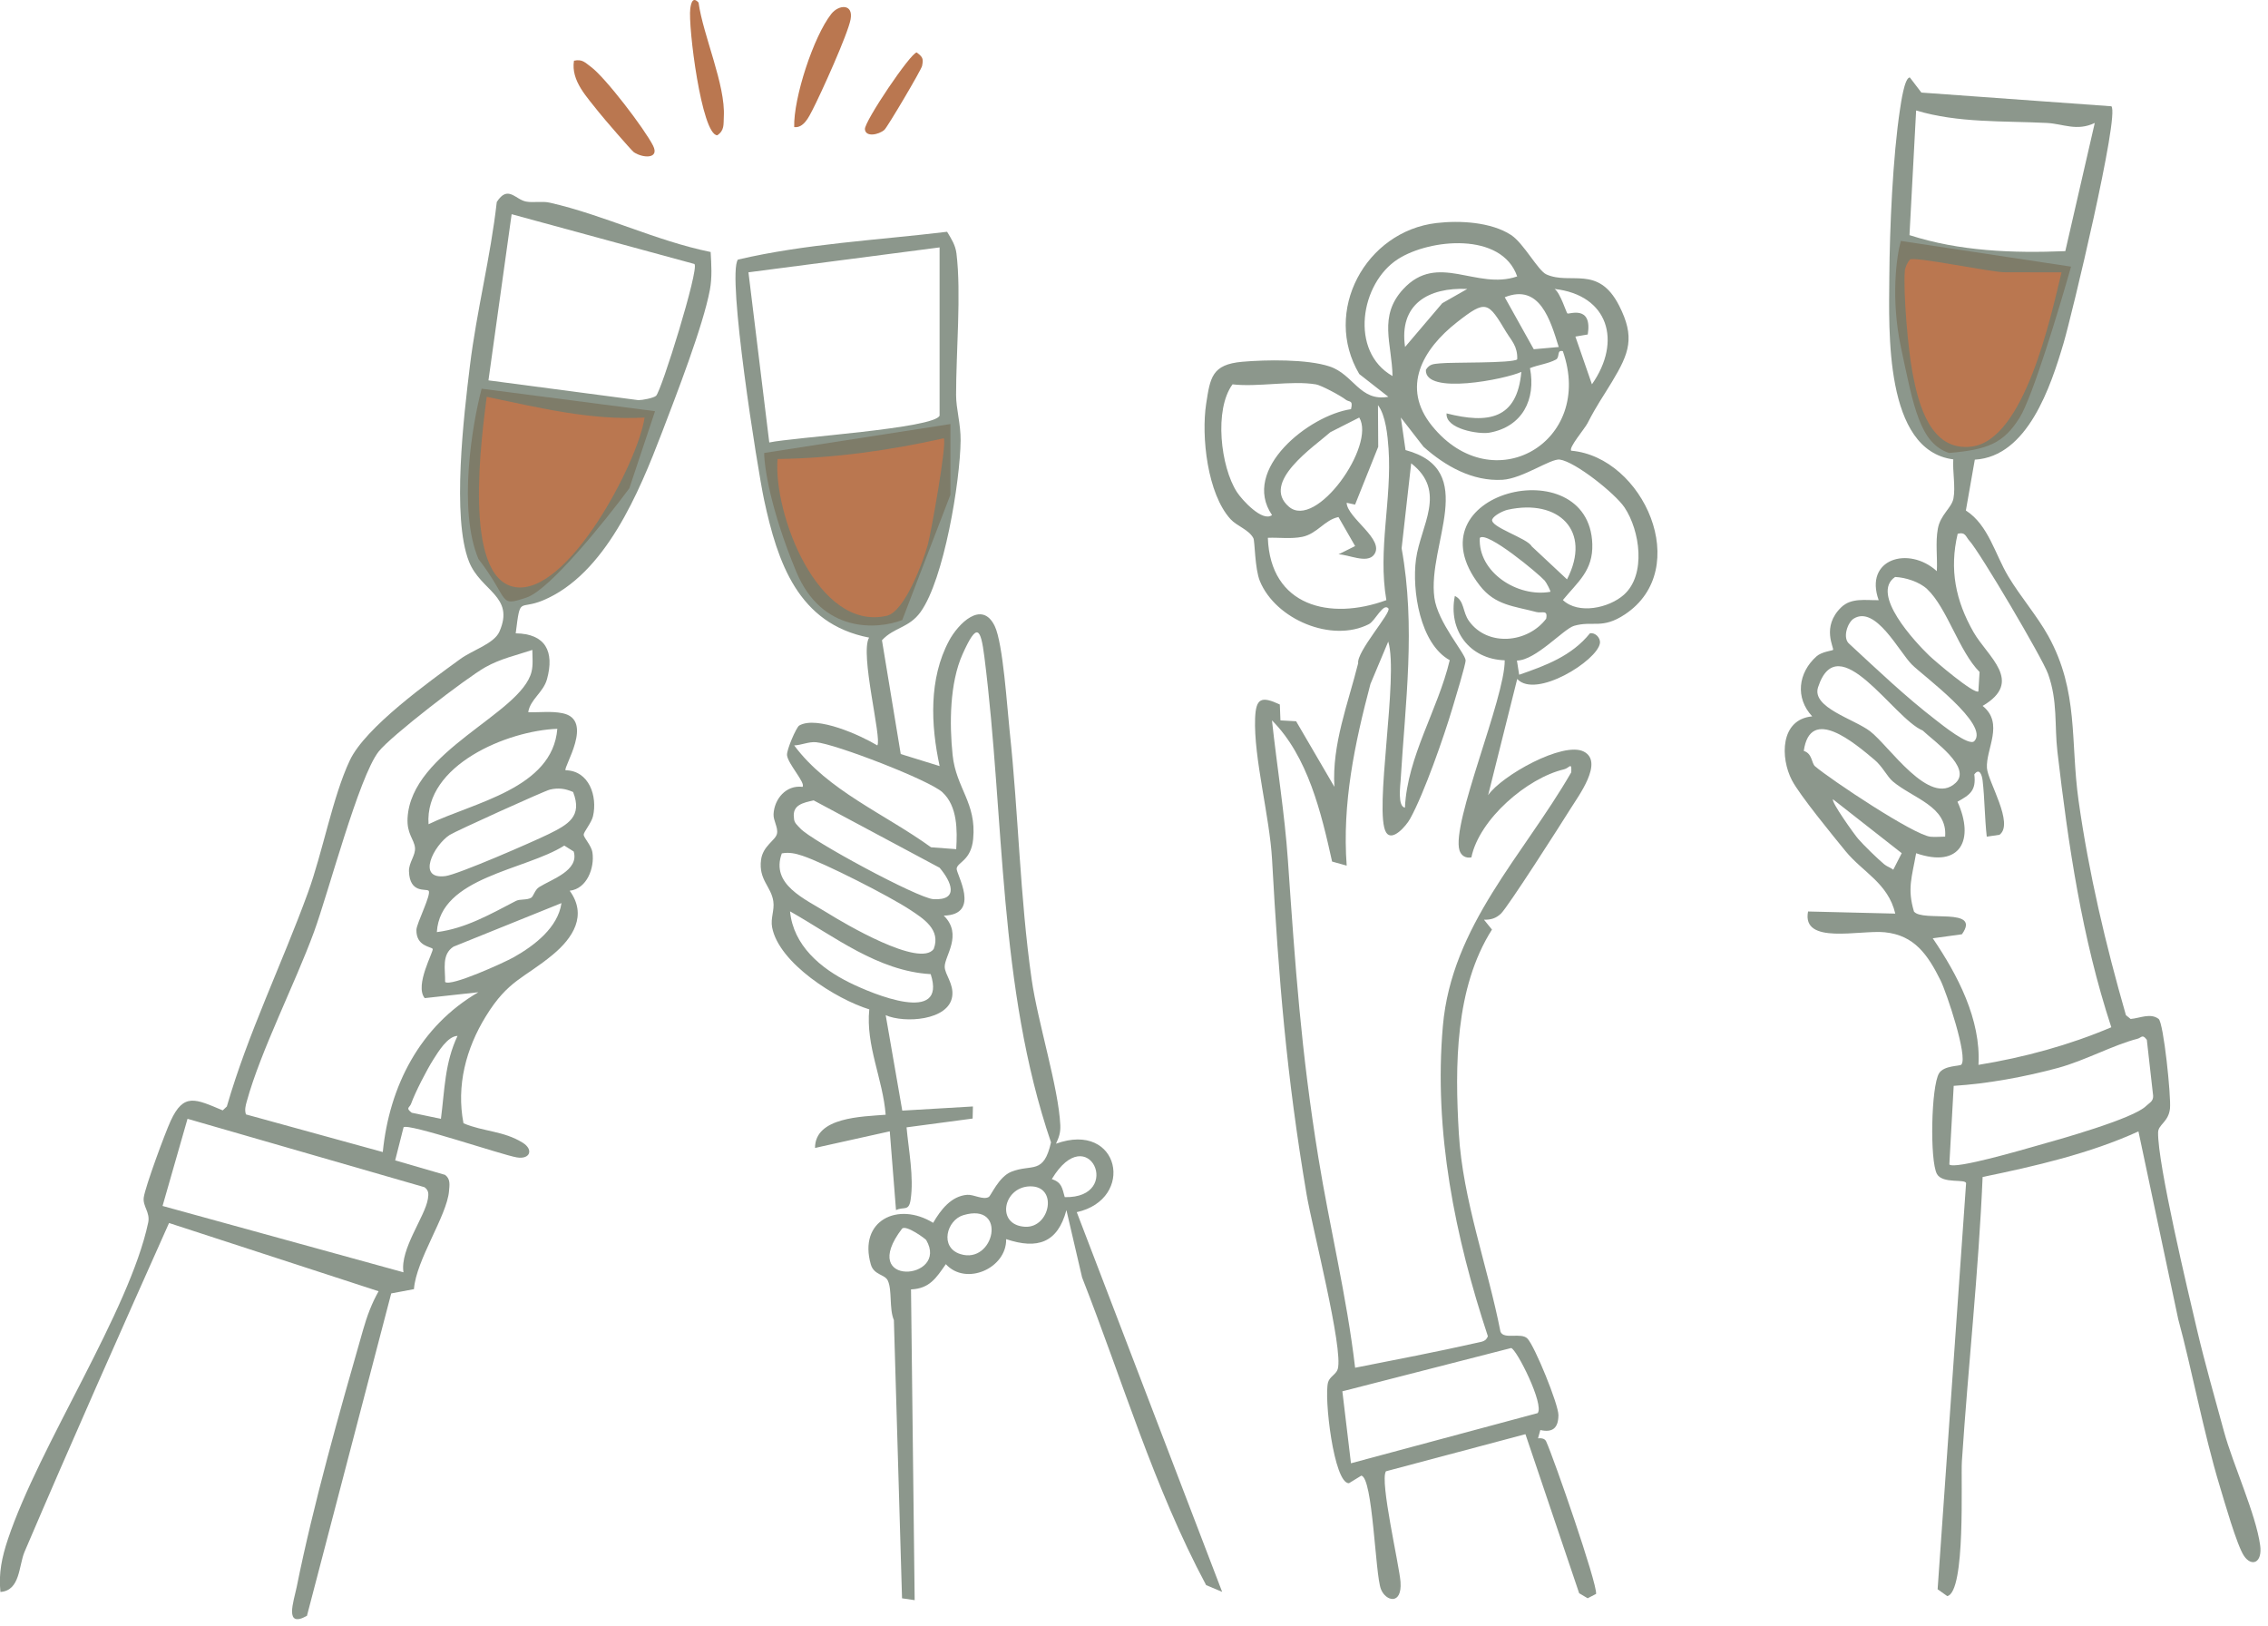 <?xml version="1.0" encoding="utf-8"?>
<svg xmlns="http://www.w3.org/2000/svg" fill="none" height="100%" overflow="visible" preserveAspectRatio="none" style="display: block;" viewBox="0 0 212 152" width="100%">
<g clip-path="url(#clip0_0_373)" id="Capa_1">
<g id="Vector 6">
<path d="M44.721 52.24C42.8 47.676 44.12 39.73 45.021 36.328L61.229 38.429L58.828 45.635C56.526 48.737 51.384 55.122 49.223 55.843C46.522 56.743 47.722 56.143 44.721 52.24Z" fill="#A95525" fill-opacity="0.8"/>
<path d="M88.841 39.63L71.433 42.332C71.433 43.633 72.034 47.676 74.435 53.441C76.836 59.205 82.038 58.845 84.339 57.944L88.841 46.235V39.63Z" fill="#A95525" fill-opacity="0.8"/>
<path d="M177.682 32.425C176.722 27.861 177.282 23.918 177.682 22.517L193.589 24.919C192.489 28.822 189.988 37.108 188.787 39.03C187.286 41.432 185.786 42.032 182.184 42.332C179.483 41.432 178.883 38.129 177.682 32.425Z" fill="#A95525" fill-opacity="0.8"/>
</g>
<path d="M53.652 5.674C54.437 5.503 54.689 5.848 55.221 6.236C56.581 7.229 60.251 12.046 61.044 13.612C61.669 14.85 60.131 14.807 59.253 14.229C59.047 14.093 56.355 10.975 55.99 10.506C54.891 9.083 53.349 7.57 53.652 5.674Z" fill="#A95525" fill-opacity="0.8" id="Vector"/>
<path d="M74.237 11.875C74.163 9.153 76.051 3.393 77.709 1.295C78.397 0.427 79.783 0.314 79.508 1.811C79.251 3.2 76.719 8.788 75.942 10.285C75.62 10.909 75.115 11.995 74.237 11.875Z" fill="#A95525" fill-opacity="0.8" id="Vector_2"/>
<path d="M65.296 0.24C65.728 3.335 67.829 7.931 67.658 10.913C67.619 11.615 67.736 12.181 67.048 12.643C65.58 12.623 64.306 2.428 64.523 0.814C64.593 0.287 64.753 -0.357 65.296 0.24Z" fill="#A95525" fill-opacity="0.8" id="Vector_3"/>
<path d="M82.662 12.139C82.149 12.592 80.902 12.848 80.848 12.073C80.793 11.355 85.128 4.918 85.691 4.902C86.243 5.332 86.332 5.457 86.192 6.159C86.118 6.535 82.953 11.883 82.665 12.139H82.662Z" fill="#A95525" fill-opacity="0.8" id="Vector_4"/>
<path d="M66.427 23.549C66.496 24.724 66.574 25.918 66.357 27.085C65.727 30.463 63.179 37.014 61.867 40.446C59.754 45.961 56.588 53.678 50.754 56.11C48.486 57.056 48.653 55.633 48.206 59.189C50.987 59.224 51.842 60.884 51.131 63.471C50.785 64.723 49.565 65.352 49.375 66.558C50.439 66.597 51.535 66.438 52.595 66.659C55.574 67.275 52.622 71.728 52.867 71.987C55.058 72.018 55.865 74.403 55.431 76.281C55.291 76.893 54.557 77.758 54.56 78.002C54.56 78.305 55.283 78.999 55.38 79.686C55.586 81.097 54.871 83.067 53.252 83.246C54.918 85.542 53.562 87.655 51.671 89.222C48.983 91.452 47.515 91.561 45.406 94.993C43.568 97.983 42.64 101.458 43.324 104.979C45.204 105.774 47.072 105.677 48.87 106.802C49.888 107.438 49.558 108.38 48.303 108.167C46.882 107.923 38.154 104.948 37.723 105.352L36.938 108.446L41.603 109.8C42.123 110.188 42.019 110.75 41.972 111.312C41.785 113.616 38.888 117.758 38.694 120.48L36.569 120.88L28.692 151.01C26.529 152.22 27.465 149.633 27.733 148.318C29.29 140.573 31.753 131.909 33.943 124.269C34.312 122.99 34.732 121.838 35.388 120.678L15.801 114.299C11.241 124.51 6.688 134.741 2.296 145.026C1.744 146.321 1.903 148.652 0.039 148.78C-0.144 147.011 0.186 145.514 0.738 143.858C3.678 135.07 12.084 122.571 13.851 114.271C14.061 113.29 13.319 112.743 13.439 111.902C13.591 110.87 15.42 105.91 15.952 104.754C17.176 102.102 18.267 102.707 20.819 103.773L21.203 103.409C23.184 96.56 26.342 90.126 28.781 83.436C30.168 79.635 31.093 74.469 32.7 71.06C34.161 67.966 40.096 63.723 43.025 61.59C44.174 60.752 46.182 60.159 46.679 59.038C48.152 55.711 44.943 55.261 43.84 52.488C42.213 48.385 43.362 38.786 43.926 34.183C44.555 29.044 45.86 24.01 46.435 18.879C47.48 17.247 48.167 18.658 49.185 18.84C49.888 18.965 50.649 18.774 51.407 18.945C56.468 20.097 61.303 22.505 66.411 23.549H66.427ZM64.916 24.673L47.825 20.019L45.658 35.548L59.676 37.398C60.053 37.398 61.082 37.2 61.323 36.994C61.812 36.575 65.374 25.131 64.916 24.681V24.673ZM60.251 39.026C55.221 39.302 50.346 38.096 45.495 37.084C45.048 40.651 43.164 53.977 48.109 54.861C53.053 55.745 59.637 43.219 60.251 39.026ZM40.053 83.242C39.828 83.029 38.29 83.533 38.228 81.423C38.204 80.609 38.865 79.934 38.791 79.22C38.709 78.433 38.018 77.933 38.096 76.459C38.43 70.165 48.688 66.732 49.682 62.792C49.849 62.129 49.76 61.415 49.76 60.74C48.218 61.26 46.819 61.543 45.363 62.358C43.599 63.351 36.534 68.784 35.392 70.242C33.536 72.612 30.708 83.393 29.352 87.093C27.554 91.995 24.377 98.181 23.068 102.932C22.955 103.335 22.85 103.73 22.99 104.149L35.781 107.667C36.391 101.52 39.249 95.904 44.714 92.732L39.7 93.282C38.717 92.08 40.589 88.861 40.442 88.675C40.275 88.462 38.904 88.446 38.923 86.911C38.931 86.298 40.372 83.533 40.057 83.238L40.053 83.242ZM52.094 68.113C47.41 68.284 39.676 71.518 40.057 77.029C44.279 74.989 51.655 73.698 52.094 68.113ZM53.566 74.016C52.84 73.698 52.195 73.608 51.41 73.791C50.909 73.903 42.559 77.688 42.03 78.033C40.539 79.007 38.896 82.226 41.634 81.877C42.811 81.729 49.806 78.677 51.278 77.956C53.123 77.048 54.459 76.296 53.57 74.016H53.566ZM49.655 83.897C49.868 83.769 49.985 83.168 50.393 82.908C51.554 82.175 54.153 81.365 53.628 79.581L52.747 79.026C49.088 81.345 41.145 81.954 40.834 87.112C43.506 86.783 45.883 85.414 48.221 84.2C48.61 83.998 49.243 84.145 49.655 83.897ZM52.482 84.401L42.388 88.474C41.253 89.207 41.634 90.603 41.607 91.77C42.1 92.251 47.146 89.955 48.031 89.455C49.95 88.373 52.156 86.69 52.482 84.401ZM42.772 96.812C41.836 96.831 40.958 98.317 40.511 99.011C39.898 99.972 38.806 102.094 38.43 103.145C38.286 103.544 37.878 103.525 38.488 103.994L41.215 104.564C41.572 101.83 41.568 99.344 42.768 96.812H42.772ZM37.715 118.906C37.369 116.742 39.746 113.69 39.999 112.034C40.069 111.58 40.088 111.25 39.676 110.952L17.529 104.56L15.195 112.705L37.715 118.906Z" fill="#6F7D70" fill-opacity="0.8" id="Vector_5"/>
<path d="M88.527 21.656C88.923 22.319 89.304 22.885 89.405 23.688C89.863 27.403 89.366 32.953 89.37 36.905C89.37 38.227 89.809 39.596 89.793 41.175C89.755 44.956 88.244 54.167 86.041 57.207C84.962 58.697 83.571 58.615 82.441 59.837L84.196 70.471L87.832 71.596C87.001 67.752 86.811 63.424 88.714 59.876C89.553 58.309 91.782 56.028 92.982 58.511C93.759 60.124 94.14 66.112 94.377 68.33C95.204 76.024 95.332 83.823 96.431 91.518C97.01 95.563 98.956 101.671 99.112 105.169C99.143 105.84 98.983 106.305 98.708 106.887C104.681 104.727 106.161 112.065 100.65 113.286L114.24 148.772L112.741 148.14C107.843 138.975 104.93 129.02 101.147 119.383L99.683 113.092C98.867 116.144 96.991 116.792 94.05 115.807C94.105 118.518 90.306 120.217 88.411 118.146C87.513 119.429 86.9 120.43 85.156 120.504L85.498 149.547L84.317 149.373L83.555 123.373C83.101 122.315 83.408 120.566 82.985 119.674C82.705 119.088 81.687 119.169 81.4 118.173C80.215 114.058 83.948 112.262 87.226 114.283C87.917 113.092 88.9 111.778 90.407 111.665C91.021 111.619 91.891 112.169 92.423 111.867C92.641 111.743 93.351 109.978 94.532 109.509C96.459 108.745 97.55 109.831 98.242 106.763C93.274 92.185 93.93 76.521 92.019 61.423C91.666 58.631 91.32 58.146 89.976 61.136C88.768 63.824 88.737 67.659 89.048 70.583C89.374 73.666 91.293 75.035 90.966 78.413C90.772 80.418 89.525 80.562 89.424 81.159C89.343 81.652 91.763 85.476 88.22 85.573C90.026 87.349 88.29 89.35 88.306 90.347C88.317 91.084 89.168 91.941 89.009 93.108C88.694 95.396 84.507 95.644 82.79 94.876L84.34 103.796L90.943 103.408L90.916 104.537L84.74 105.359C84.93 107.473 85.443 110.029 85.117 112.138C84.946 113.244 84.488 112.736 83.754 113.092L83.171 105.731L76.183 107.283C76.183 104.386 80.608 104.359 82.787 104.18C82.53 100.849 80.91 97.711 81.256 94.333C78.188 93.395 72.8 90.025 72.171 86.655C72.016 85.813 72.404 85.072 72.288 84.25C72.094 82.846 70.897 82.237 71.138 80.364C71.305 79.053 72.478 78.553 72.626 77.925C72.761 77.351 72.276 76.703 72.307 76.083C72.381 74.667 73.476 73.345 75.014 73.538C75.337 73.186 73.643 71.382 73.566 70.576C73.519 70.079 74.436 67.966 74.707 67.806C76.354 66.86 80.452 68.726 82.006 69.664C82.456 69.047 80.351 61.078 81.237 59.589C74.595 58.305 72.676 52.553 71.421 46.705C70.804 43.816 67.93 25.701 68.975 24.262C75.313 22.777 82.029 22.447 88.535 21.66L88.527 21.656ZM87.828 38.829V23.122L69.961 25.449L71.907 41.353C74.067 40.876 87.436 40.042 87.832 38.832L87.828 38.829ZM88.216 40.962C83.14 42.102 77.892 42.831 72.68 42.897C72.28 47.977 76.42 59.03 82.891 57.549C84.569 57.165 86.282 52.526 86.725 50.905C87.043 49.738 88.543 41.342 88.216 40.958V40.962ZM88.1 74.046C86.861 72.903 78.056 69.513 76.277 69.366C75.57 69.307 74.929 69.637 74.237 69.664C77.372 73.895 82.732 76.075 87.028 79.185L89.382 79.36C89.49 77.591 89.502 75.342 88.096 74.046H88.1ZM76.051 74.803C75.092 75.02 74.043 75.214 74.214 76.432C74.214 76.905 74.533 77.118 74.808 77.424C75.826 78.561 85.812 83.951 87.249 84.033C89.692 84.172 88.931 82.396 87.828 81.097L76.051 74.799V74.803ZM73.08 79.755C72.008 82.676 75.216 83.994 77.372 85.336C78.898 86.29 85.979 90.475 87.277 88.691C87.964 86.891 86.337 85.863 85.067 85.026C83.159 83.765 77.088 80.667 74.983 79.969C74.338 79.755 73.76 79.631 73.08 79.755ZM86.997 91.041C82.06 90.754 78.005 87.523 73.849 85.173C74.156 88.361 76.712 90.502 79.411 91.832C81.61 92.918 88.543 95.803 86.997 91.041ZM99.527 111.882C105.074 112.003 101.749 104.502 98.319 110.191C99.248 110.517 99.275 110.986 99.527 111.882ZM96.249 110.874C93.751 110.952 93.068 114.512 95.829 114.651C98.164 114.768 98.941 110.793 96.249 110.874ZM90.05 113.565C88.492 114.027 87.805 116.571 89.758 117.199C92.947 118.223 94.21 112.328 90.05 113.565ZM86.577 115.892C86.515 115.784 84.744 114.473 84.329 114.814C80.075 120.364 88.768 119.646 86.577 115.892Z" fill="#6F7D70" fill-opacity="0.8" id="Vector_6"/>
<path d="M146.871 42.121C153.609 42.707 158.29 53.166 151.893 57.417C149.741 58.844 148.906 57.979 147.139 58.487C146.152 58.774 143.553 61.722 141.794 61.733L142.004 63.06C144.497 62.199 146.917 61.299 148.618 59.189C149.1 59.085 149.624 59.604 149.551 60.112C149.314 61.737 143.561 65.344 141.821 63.455L139.102 74.314C140.376 72.472 146.105 69.276 148.028 70.234C149.951 71.192 147.542 74.392 146.793 75.598C145.903 77.025 140.951 84.774 140.291 85.394C139.821 85.836 139.343 85.968 138.714 85.953L139.46 86.876C135.995 92.34 135.991 99.627 136.364 105.937C136.733 112.146 139.063 118.359 140.256 124.459C140.57 125.223 142.19 124.494 142.777 125.099C143.46 125.805 145.686 131.262 145.674 132.262C145.659 133.438 145.158 133.911 143.981 133.647L143.767 134.419C144.047 134.399 144.392 134.419 144.524 134.706C145.224 136.218 149.325 148.035 149.193 148.962L148.405 149.369L147.612 148.9L142.59 134.035L129.551 137.502C128.949 138.382 130.81 146.321 130.914 147.857C131.062 150.048 129.516 149.656 129.077 148.504C128.537 147.085 128.335 138.095 127.248 137.909L126.09 138.619C124.673 138.634 123.748 130.579 124.141 129.183C124.288 128.656 124.902 128.442 125.046 127.946C125.589 126.084 122.645 114.659 122.132 111.619C120.249 100.484 119.526 91.514 118.905 80.322C118.679 76.292 117.18 70.82 117.32 67.132C117.394 65.228 117.91 65.041 119.631 65.84L119.689 67.326L121.154 67.407L124.731 73.535C124.498 69.552 126.005 65.778 126.953 61.986C126.801 60.884 130.091 57.231 129.78 56.862C129.306 56.3 128.549 58.026 127.955 58.332C124.49 60.101 119.25 57.894 117.771 54.318C117.281 53.132 117.308 50.576 117.157 50.293C116.733 49.494 115.615 49.168 115.024 48.52C112.865 46.155 112.271 40.814 112.748 37.719C113.125 35.284 113.28 34.059 116.124 33.81C118.334 33.616 122.171 33.554 124.273 34.245C126.533 34.985 127.1 37.56 129.776 37.084L127.058 34.958C123.589 29.11 127.636 21.613 134.286 20.842C136.445 20.59 139.374 20.745 141.242 21.959C142.423 22.726 143.763 25.29 144.544 25.643C146.797 26.663 149.384 24.724 151.341 28.552C152.856 31.518 152.301 32.988 150.692 35.664C149.756 37.219 149.31 37.774 148.385 39.566C148.121 40.078 146.587 41.865 146.874 42.125L146.871 42.121ZM141.817 25.833C140.372 21.656 133.649 22.311 130.678 24.212C127.155 26.461 126.121 32.852 130.165 35.144C130.114 32.115 128.813 29.571 131.163 27.023C134.395 23.521 138.003 27.151 141.821 25.833H141.817ZM137.156 27.004C133.513 26.841 130.751 28.431 131.338 32.426L134.814 28.338L137.16 27L137.156 27.004ZM148.805 35.916C151.625 31.898 150.351 27.574 145.313 27.004C145.849 27.369 146.408 29.218 146.513 29.296C146.657 29.397 148.863 28.462 148.416 31.258L147.259 31.456L148.805 35.916ZM145.701 32.43C144.917 29.901 143.919 26.469 140.656 27.78L143.367 32.639L145.701 32.43ZM140.831 31.096C139.094 28.191 138.935 27.966 136.197 30.11C132.973 32.631 130.942 36.199 133.855 39.798C139.557 46.845 149.065 41.299 146.086 32.818C145.488 32.666 145.83 33.388 145.445 33.601C144.734 33.989 143.775 34.097 143.014 34.404C143.585 37.336 142.303 39.887 139.215 40.438C138.252 40.609 135.09 40.097 135.218 38.635C139.094 39.616 141.806 39.213 142.206 34.757C140.745 35.435 133.144 36.959 133.284 34.559C133.645 33.985 134.03 34.024 134.616 33.958C135.68 33.841 141.355 33.965 141.821 33.585C141.876 32.368 141.262 31.809 140.835 31.092L140.831 31.096ZM122.979 35.92C120.723 35.544 117.584 36.195 115.211 35.92C113.471 38.282 114.096 43.626 115.619 45.984C116.089 46.713 118.011 48.827 118.901 48.136C115.98 43.867 122.377 38.813 126.285 38.239C126.506 37.347 126.106 37.603 125.795 37.355C125.317 36.979 123.507 36.005 122.983 35.916L122.979 35.92ZM118.512 50.269C118.738 56.661 124.323 58.022 129.59 56.087C128.77 51.336 130.122 46.717 129.792 41.912C129.71 40.733 129.532 38.821 128.805 37.863L128.829 41.753L126.665 47.159L125.877 46.988C125.927 48.419 129.481 50.417 128.444 51.832C127.792 52.724 126.02 51.805 125.115 51.809L126.669 51.033L125.112 48.322C123.818 48.582 123.123 49.889 121.725 50.172C120.664 50.386 119.577 50.219 118.512 50.262V50.269ZM127.054 39.023L124.354 40.392C122.832 41.745 117.833 45.065 120.47 47.349C123.026 49.567 128.631 41.605 127.054 39.023ZM151.799 55.579C153.889 53.709 153.299 49.587 151.85 47.423C150.995 46.143 147.259 43.153 145.798 42.951C144.948 42.835 142.322 44.731 140.442 44.84C137.634 45.003 135.086 43.556 133.059 41.749L130.942 39.019L131.381 42.063C138.306 43.921 133.412 50.84 134.076 55.854C134.383 58.158 136.939 61.031 136.997 61.702C137.028 62.036 135.987 65.429 135.774 66.147C134.977 68.831 133.109 74.186 131.8 76.537C131.431 77.196 130.134 78.693 129.571 77.805C128.39 75.943 130.763 63.18 129.765 59.961L128.102 63.921C126.63 69.486 125.449 75.078 125.881 80.9L124.517 80.519C123.515 76.005 122.257 70.688 118.897 67.326C119.363 71.634 120.086 76.048 120.385 80.376C121.076 90.351 121.612 98.219 123.232 108.179C124.3 114.748 125.896 121.221 126.669 127.826C130.476 127.073 134.317 126.34 138.104 125.483C138.539 125.386 138.889 125.367 139.079 124.882C136.007 115.606 134.006 105.739 134.872 95.885C135.696 86.5 142.38 79.965 146.871 72.181C146.929 71.142 146.7 71.782 146.199 71.898C142.749 72.709 138.271 76.556 137.537 80.128C137.013 80.232 136.585 79.977 136.426 79.476C135.634 76.951 140.695 65.201 140.652 61.71C137.37 61.602 135.346 58.91 135.991 55.695C136.9 56.133 136.69 57.176 137.319 58.049C139.06 60.461 142.8 60.105 144.528 57.824C144.703 56.936 144.14 57.339 143.616 57.2C141.526 56.641 139.763 56.587 138.322 54.725C131.544 45.996 148.556 41.858 148.84 50.847C148.917 53.333 147.492 54.369 146.09 56.079C147.542 57.448 150.393 56.831 151.796 55.583L151.799 55.579ZM131.326 75.478C131.548 70.684 134.406 66.356 135.513 61.699C132.728 60.163 131.971 55.164 132.359 52.271C132.787 49.098 135.296 45.934 131.909 43.3L131.015 51.243C132.348 58.604 131.361 65.658 130.922 72.945C130.891 73.465 130.635 75.365 131.322 75.482L131.326 75.478ZM146.474 54.148C148.828 49.595 145.674 46.589 140.932 47.64C140.508 47.733 139.658 48.16 139.491 48.528C139.176 49.226 142.792 50.3 143.169 51.053L146.474 54.144V54.148ZM144.404 54.276C143.821 53.62 138.962 49.575 138.322 50.273C138.151 53.473 141.841 55.862 144.921 55.307C144.975 55.268 144.548 54.438 144.4 54.276H144.404ZM143.728 132.068C144.385 131.304 141.755 126.061 141.25 125.984L125.477 130.029L126.281 136.753L143.724 132.068H143.728Z" fill="#6F7D70" fill-opacity="0.8" id="Vector_7"/>
<path d="M179.61 8.652L197.361 9.932C198.153 10.735 193.636 29.556 192.898 32.046C191.69 36.137 189.531 42.672 184.594 42.959L183.759 47.71C185.879 49.079 186.474 51.79 187.728 53.876C188.851 55.749 190.432 57.576 191.469 59.449C194.331 64.646 193.508 69.269 194.296 74.85C195.252 81.617 196.829 88.307 198.72 94.873L199.159 95.23C200.014 95.163 200.997 94.644 201.773 95.222C202.243 95.571 202.954 102.513 202.838 103.603C202.702 104.859 201.742 105.088 201.727 105.829C201.676 108.768 204.535 120.752 205.386 124.366C206.096 127.38 207.064 130.781 207.891 133.806C208.738 136.893 210.866 141.5 211.266 144.413C211.495 146.069 210.474 146.464 209.759 145.413C209.095 144.436 207.91 140.279 207.483 138.867C205.957 133.825 204.846 127.81 203.607 123.281L199.89 105.739C195.345 107.81 190.195 108.997 185.324 109.998C184.947 118.871 183.972 127.706 183.386 136.567C183.277 138.219 183.763 148.784 182.019 149.168L181.118 148.528L183.778 110.587C183.755 110.141 181.576 110.676 181.051 109.711C180.38 108.47 180.508 101.539 181.25 100.31C181.708 99.558 183.196 99.658 183.339 99.492C183.968 98.759 181.945 92.736 181.393 91.627C180.189 89.207 178.942 87.411 176.189 87.128C173.866 86.887 168.393 88.342 169.007 85.185L177.16 85.383C176.491 82.54 174.122 81.516 172.514 79.55C171.345 78.119 168.226 74.314 167.5 72.922C166.408 70.832 166.381 67.233 169.395 66.95C167.787 65.228 168.078 62.874 169.795 61.342C170.289 60.904 171.291 60.806 171.341 60.741C171.473 60.57 170.223 58.592 172.099 56.765C173.054 55.839 174.382 56.114 175.61 56.091C174.219 52.224 178.426 50.991 181.044 53.38C181.114 52.065 180.9 50.708 181.141 49.401C181.382 48.094 182.426 47.473 182.597 46.589C182.803 45.515 182.508 44.068 182.582 42.932C176.123 42.102 176.569 30.917 176.604 25.91C176.635 21.369 176.927 14.625 177.606 10.192C177.692 9.634 178.022 7.229 178.523 7.241L179.61 8.664V8.652ZM195.807 11.491C194.125 12.294 192.851 11.569 191.337 11.491C187.247 11.286 183.036 11.507 179.109 10.324L178.488 21.974C183.18 23.486 188.167 23.669 193.053 23.471L195.807 11.491ZM192.7 25.453L187.46 25.445C186.326 25.495 178.845 23.917 178.527 24.262C178.313 24.495 178.08 24.987 178.053 25.305C177.894 27.384 178.356 32.662 178.779 34.889C179.323 37.751 180.438 42.234 184.314 41.733C189.266 41.094 191.717 29.509 192.7 25.453ZM197.353 96.005C194.599 87.617 193.333 78.98 192.315 70.238C192.028 67.756 192.362 65.538 191.438 62.971C190.909 61.501 185.068 51.6 184.085 50.533C183.739 50.157 183.739 49.699 182.994 49.882C182.205 53.201 182.792 56.126 184.47 59.069C185.798 61.392 189.208 63.696 185.324 65.972C187.363 67.605 185.615 70.01 185.728 71.774C185.81 73.034 188.307 77.002 186.897 78.018L185.712 78.192C185.518 76.509 185.518 74.597 185.324 72.949C185.258 72.375 185.009 71.755 184.547 72.371C184.734 73.876 184.155 74.275 182.974 74.927C184.594 78.487 183.254 81.175 179.109 79.74C178.721 81.958 178.263 83.04 178.907 85.189C179.696 86.209 185.242 84.719 183.39 87.314L180.663 87.69C182.982 91.099 185.184 95.291 184.936 99.519C189.165 98.832 193.395 97.688 197.353 96.005ZM180.139 55.055C179.428 54.384 178.123 53.962 177.144 53.923C174.806 55.505 179.008 59.988 180.317 61.256C180.818 61.741 184.539 64.917 184.928 64.615L185.04 62.8C183.118 60.872 182.007 56.816 180.139 55.055ZM184.543 69.269C186.023 67.721 179.719 63.126 178.709 62.106C177.509 60.904 175.326 56.548 173.279 57.812C172.701 58.169 172.192 59.639 172.871 60.182C175.489 62.602 178.146 65.138 180.97 67.306C181.498 67.714 184.054 69.777 184.543 69.265V69.269ZM179.723 68.272C176.989 67.144 171.834 58.452 169.943 64.227C169.321 66.124 173.295 67.19 174.802 68.338C176.592 69.703 180.364 75.47 182.807 73.162C184.334 71.724 180.776 69.273 179.723 68.272ZM176.915 73.015C176.418 72.596 175.963 71.635 175.225 71.014C173.376 69.463 169.22 65.895 168.607 70.176C169.415 70.432 169.325 71.332 169.659 71.615C171.112 72.852 178.911 78.057 180.461 78.2C180.912 78.243 181.374 78.189 181.821 78.189C182.05 75.342 178.834 74.636 176.907 73.011L176.915 73.015ZM176.123 80.772C176.383 80.989 176.709 81.074 176.973 81.28L177.762 79.736L171.341 74.702C171.139 74.923 173.349 78.002 173.676 78.379C174.215 79.003 175.497 80.248 176.123 80.772ZM182.213 108.83C182.71 109.319 189.197 107.411 190.37 107.081C192.436 106.503 199.412 104.56 200.616 103.354C200.892 103.079 201.28 102.947 201.265 102.42L200.674 97.18C200.247 96.606 200.193 96.978 199.789 97.083C197.52 97.669 194.906 99.112 192.393 99.798C189.321 100.636 185.782 101.283 182.621 101.481L182.213 108.834V108.83Z" fill="#6F7D70" fill-opacity="0.8" id="Vector_8"/>
</g>
<defs>
<clipPath id="clip0_0_373">
<rect fill="white" height="151.316" width="211.297"/>
</clipPath>
</defs>
</svg>